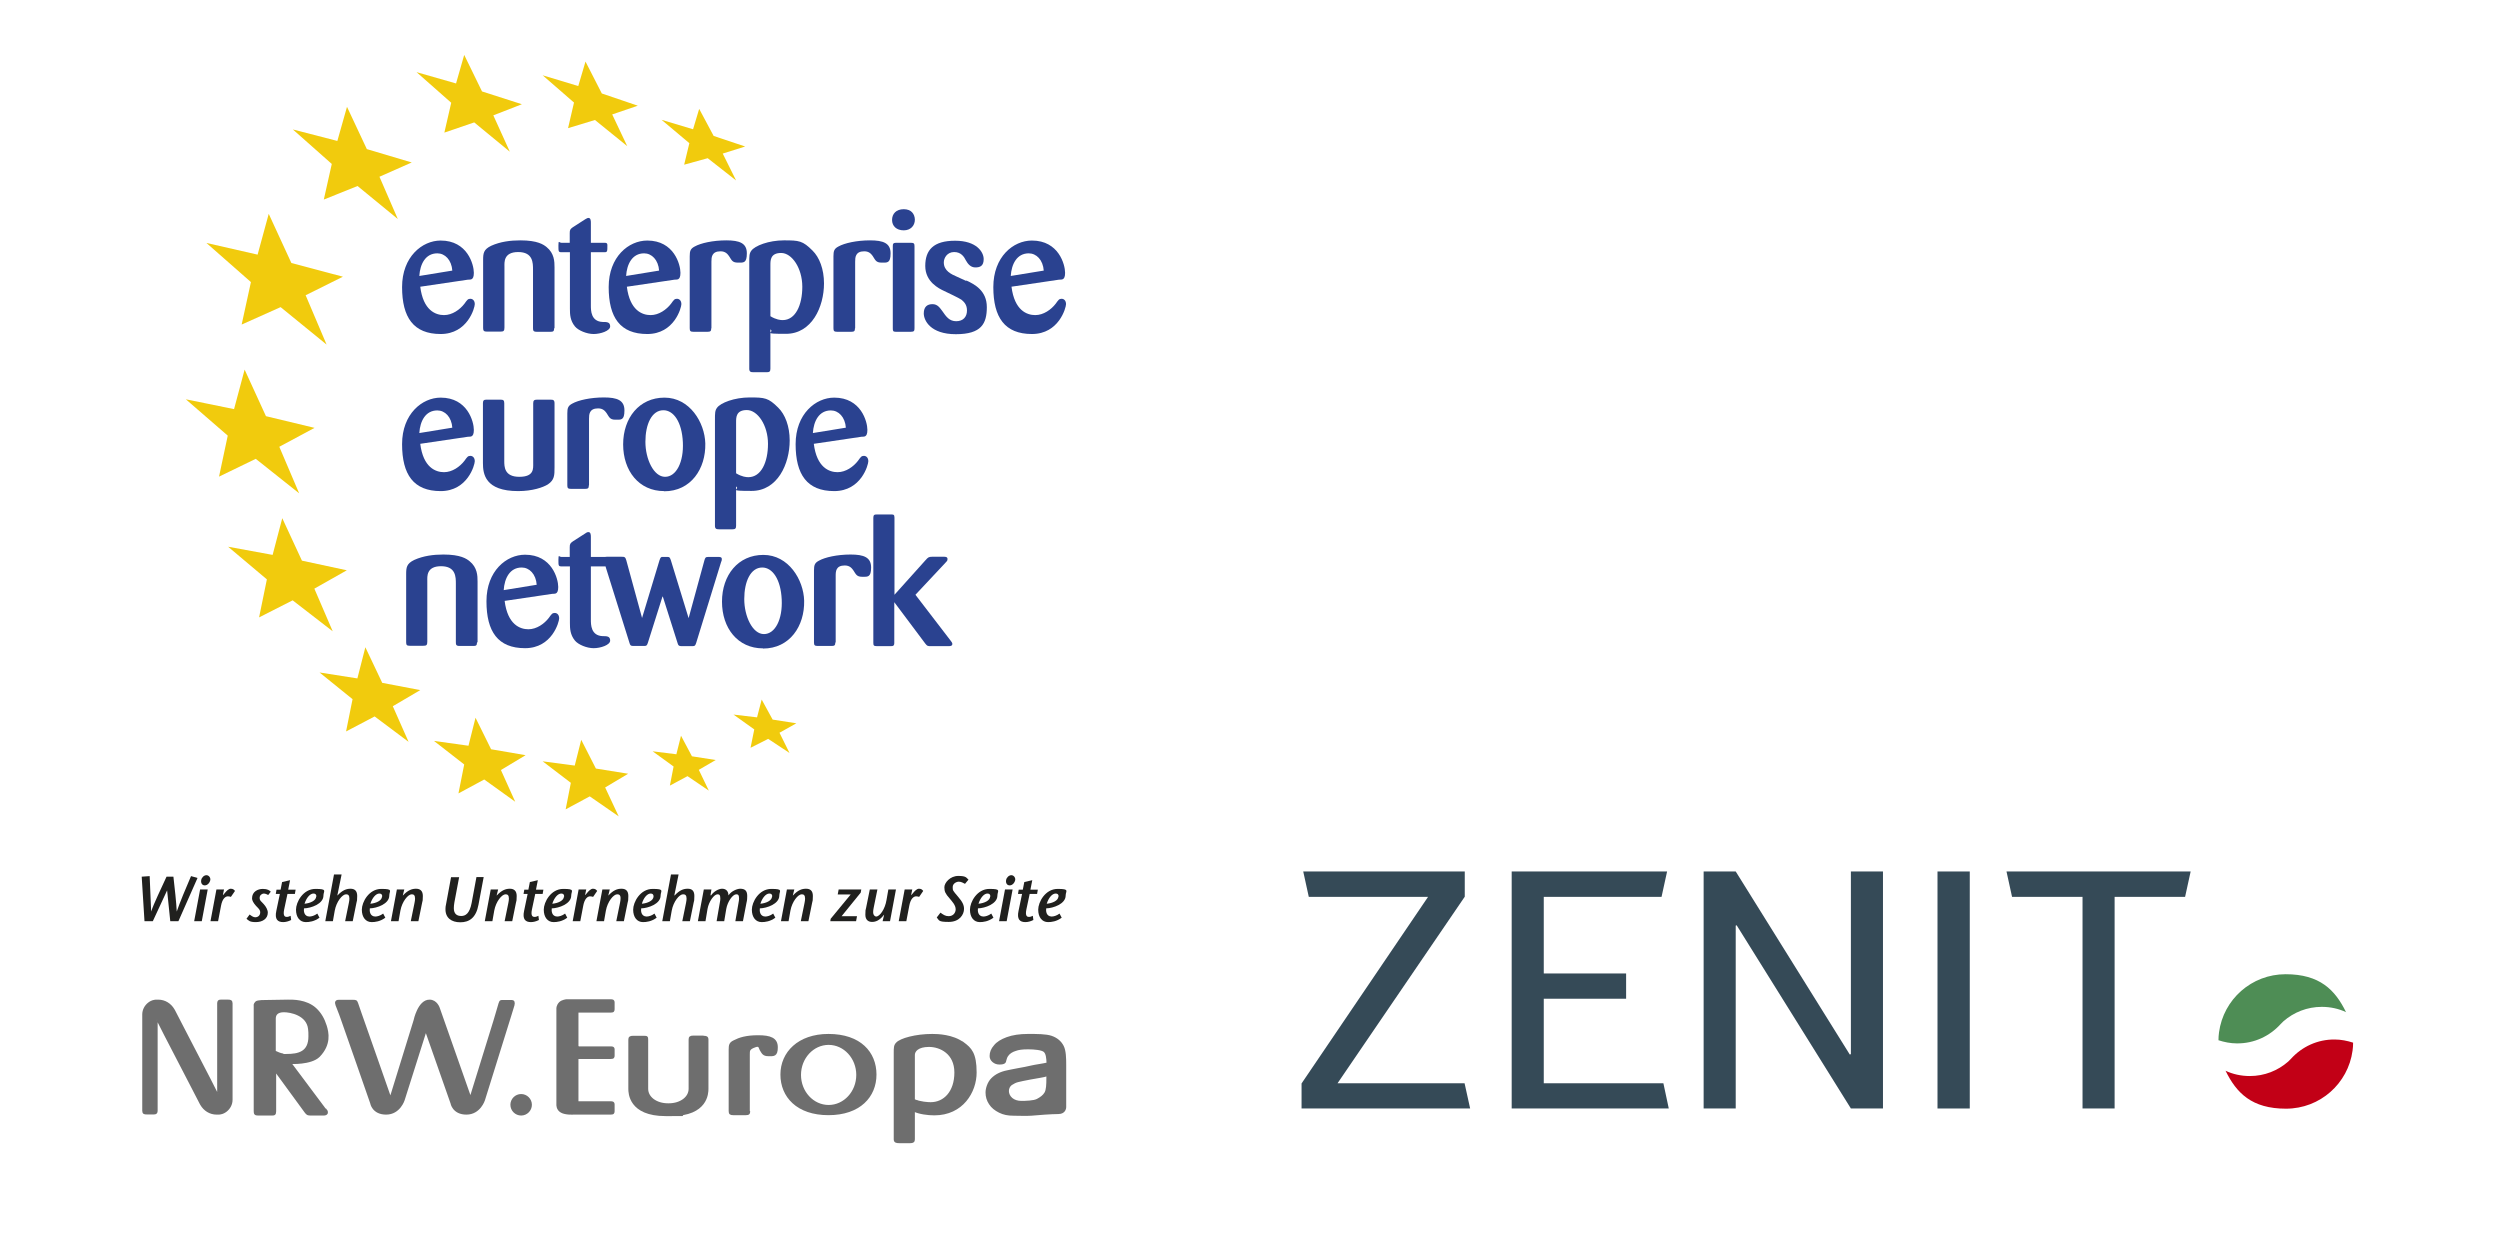 <?xml version="1.0" encoding="UTF-8"?> <svg xmlns="http://www.w3.org/2000/svg" id="Ebene_1" version="1.1" viewBox="0 0 1348 677.2"><!-- Generator: Adobe Illustrator 29.6.0, SVG Export Plug-In . SVG Version: 2.1.0 Build 27) --><defs><style> .st0 { fill: #f1cb0d; } .st1 { fill: #20201e; } .st2 { fill: #c20016; } .st2, .st3 { fill-rule: evenodd; } .st3 { fill: #4e8d55; } .st4 { fill: #354a57; } .st5 { fill: #2a4290; } .st6 { fill: #6e6e6e; stroke: #6e6e6e; } </style></defs><g><polygon class="st4" points="721.2 584.1 789.7 584.1 792.7 597.7 701.8 597.7 701.8 584.2 770 483.6 705.7 483.6 702.7 469.9 789.8 469.9 789.8 483.5 721.2 584.1 721.2 584.1"></polygon><polygon class="st4" points="876.8 538.5 832.4 538.5 832.4 584.1 896.9 584.1 899.8 597.7 815.1 597.7 815.1 469.9 898.9 469.9 895.9 483.6 832.4 483.6 832.4 524.9 876.8 524.9 876.8 538.5 876.8 538.5"></polygon><polygon class="st4" points="1015.3 597.7 998 597.7 936.4 498.9 935.9 499.1 935.9 597.7 918.6 597.7 918.6 469.9 935.9 469.9 997.4 568.6 998 568.4 998 469.9 1015.3 469.9 1015.3 597.7 1015.3 597.7"></polygon><polygon class="st4" points="1062.1 597.7 1044.7 597.7 1044.7 469.9 1062.1 469.9 1062.1 597.7 1062.1 597.7"></polygon><polygon class="st4" points="1178.2 483.6 1140.2 483.6 1140.2 597.7 1122.9 597.7 1122.9 483.6 1084.9 483.6 1081.9 469.9 1181.2 469.9 1178.2 483.6 1178.2 483.6"></polygon><path class="st2" d="M1199.9,577.3c4,1.9,8.5,2.9,13.2,2.9,7.9,0,15.1-2.9,20.7-7.8l1.5-1.5c5.9-6.5,14.3-10.5,23.6-10.4,3.4,0,6.8.7,9.9,1.7,0,1.4-.1,2.9-.3,4.3-2.4,17.7-17.5,31.3-35.9,31.3s-26.7-8.4-32.6-20.5h0Z"></path><path class="st3" d="M1265.1,545.8c-4-1.9-8.5-2.9-13.2-2.9-7.9,0-15.1,2.9-20.7,7.8l-1.5,1.5c-5.9,6.5-14.3,10.5-23.6,10.4-3.4,0-6.8-.7-9.9-1.7,0-1.4.1-2.9.3-4.3,2.4-17.7,17.5-31.3,35.9-31.3s26.7,8.4,32.6,20.5h0Z"></path></g><g><path class="st6" d="M446.7,558c-16.1,0-25.4,9.6-25.4,21.4s8.6,21.4,25.4,21.4,25.4-9.6,25.4-21.4-8.3-21.4-25.4-21.4ZM446.8,596.3c-8.5,0-15.4-7.5-15.4-16.7s6.9-16.7,15.4-16.7,15.4,7.5,15.4,16.7-6.9,16.7-15.4,16.7Z"></path><path class="st6" d="M494.6,594c-.8-.2,1.3.5,0,0h0Z"></path><path class="st6" d="M539,580c1-.7-4.6,3.3,0,0h0Z"></path><path class="st6" d="M286.3,595.7c0,2.9-2.4,5.3-5.3,5.3s-5.3-2.4-5.3-5.3,2.4-5.3,5.3-5.3,5.3,2.4,5.3,5.3Z"></path><path class="st6" d="M519.4,562.5c-5.7-4.3-13.9-4.5-16.7-4.5-9,0-17.1,2.3-19.1,4.5-1.2,1.2-1.2,2.4-1.2,5.3v46.5c0,1.4.9,1.6,2.5,1.6h5.9c1.5,0,2-.4,2-1.6v-6.2s0-9.2,0-9.2c2.9,1.4,7.5,2,11,2,15.1,0,22.3-12.2,22.3-22.6s-2.7-12.9-6.7-15.9h0ZM501.8,594.8c-1.2,0-5.7-.2-9-1.7v-24.3c0-2.1,2-4.8,8.1-4.8s14.2,3.8,14.2,14.3-5.9,16.5-13.3,16.5h0Z"></path><path class="st6" d="M379.1,558.9h-5.4c-1.4,0-1.9.4-1.9,1.6v2.3c0,.5,0,.8,0,.8v23.5c0,4.7-4.8,8.3-11.2,8.3s-.1,0-.2,0-.1,0-.2,0c-6.4,0-11.2-3.6-11.2-8.3v-23.5s0-.3,0-.7v-2.3c0-1.5-.2-1.6-1.8-1.6h-5.9c-1.5,0-2,.4-2,1.6v6.3h0v20.2c0,2.2.2,14.2,19.6,14.2s1.1,0,1.5-.1c.4,0,.9.1,1.5.1,19.4,0,19.6-12,19.6-14.2v-20.2h0v-6.3c0-1.5-.8-1.6-2.3-1.6h0Z"></path><path class="st6" d="M124.9,541c0-1.3-.7-1.5-1.8-1.5h-4.1c-1,0-1.3.3-1.4,1.4,0,0,0,.2,0,.2v48.4c0-.1,0,.3,0,.1v.6c0,.1-.2.2-.3,0l-.7-1.3h0c0,0-3.6-7.1-3.6-7.1l-14.2-27.4h0l-4.8-9.3-.4-.7h0c-1.7-2.9-4.7-4.9-8.3-4.9h-.8c-.4,0-.8,0-1.2.1-1.2.2-2.2.7-3.1,1.4-1.8,1.4-3,3.6-3,6v51.9h0c0,1.4.7,1.5,1.8,1.5h4.1c1,0,1.4-.4,1.4-1.5h0v-6.4h0v-42c0,.1,0-.3,0-.1v-.6c0-.1.2-.2.3,0l.7,1.3h0c0,0,3.6,7.1,3.6,7.1l14.2,27.4h0l4.8,9.3.4.7h0c1.7,2.9,4.7,4.9,8.3,4.9h.8c.4,0,.8,0,1.2-.1,1.2-.2,2.2-.7,3.1-1.4,1.8-1.4,3-3.6,3-6v-51.9h0c0,0,0,0,0,0Z"></path><path class="st6" d="M327.3,545.5h2c1.5,0,1.6-.5,1.6-1.5v-3.5c0-.9-.4-1.2-1.6-1.2h-23.8s-2.4.2-3.6,1.4c-1.5,1.5-1.4,3.1-1.4,3.1v51.8s-.2,2.6,2.2,3.9c2.3,1.3,6.5,1,6.5,1h20.1c1.5,0,1.6-.5,1.6-1.5v-3.5c0-.9-.4-1.2-1.6-1.2h-17.4s-.2,0-.4-.1c-.2-.2-.1-.4-.1-.4v-22.9h0c0-.2.2-.4.4-.4h16.9s.2,0,.4,0h.2c1.5,0,1.6-.5,1.6-1.4v-3.3c0-.8-.4-1.1-1.6-1.1h-.3c-.2,0-.3,0-.3,0h-16.5c-.4,0-.7-.3-.8-.7,0,0,0,0,0,0v-17.3h0v-.8c0-.2.2-.4.4-.4h.8s0,0,0,0h14.7,0Z"></path><path class="st6" d="M175.2,598.1l-.5-.7-18.1-24.2s11.1.6,15.4-3.7c6.2-6.4,4.8-12.7,3.7-16.3-1.2-3.8-2.9-6.8-5.6-9.3-5.1-4.6-12.3-4.4-14.8-4.4s-12,.2-12,.2c0,0-4.4-.1-5.2.7-1.1,1.1-.8,1.8-.8,1.8,0,0,0,5.3,0,6.7,0,1.8,0,3.8,0,5.3v44.9c0,1.5.3,1.9,1.9,1.9h7.2c1.4,0,2,0,2-1.8v-21.9l16.3,22.3c1,1.3,1.3,1.4,3,1.4h6.8c.9,0,1.8-.2,1.8-1.2s-.4-.9-.8-1.6h0ZM152.3,568.5c-1.1-.2-2.5-.7-4.1-1.5v-17.8c0-2.3,1.4-3.9,4.9-3.9s12.6,1.7,13.5,9.4c.2,1.2.2,2.5.2,4.1,0,8.7-5.8,10-12.4,10s-1.2,0-2.1-.2h0Z"></path><path class="st6" d="M276,539.7h-4.9c-.9,0-1.2,0-1.5.6,0,.2-.2.5-.3.8l-1.7,5.8h0l-1.1,3.7h0l-12.5,40.4s0,.3-.3.3-.4-.3-.4-.3l-16.7-47.5s-1.3-4-5-4c-5.9,0-8.1,10.7-8.1,10.7l-12.6,40.8s0,.3-.4.3-.4-.3-.4-.3l-6.4-18.3-9.1-25.9-2-5.8h0c-.5-1.4-.8-1.4-2.4-1.4h-7.6c-1.3,0-1.8.7-1.2,2.3l1.9,4.9.9,2.5,8.2,23.4,7.7,22.1s.9,5.7,8.1,5.7,9.5-7.4,9.5-7.4l11.9-37.6,13.8,39.3s.9,5.7,8.1,5.7,9.5-7.4,9.5-7.4l14.4-46.2h0l1.5-4.9c.4-1.6,0-2.3-.9-2.3h0Z"></path><path class="st6" d="M404,599.1c0,1.3-.3,1.7-1.8,1.7h-6.9c-1.4,0-1.9-.3-1.9-1.7v-33.2c0-2.5.3-3.5,2.4-4.5,2.9-1.5,6.5-2.7,13-2.7s10.1,1.3,10.1,6-1.8,4.3-4.5,4.3-3.1-1-4.3-3c-.6-1.1-.5-2.7-2.9-1.8-3.5,1.2-3.4,2.3-3.4,4.3v30.8"></path><path class="st6" d="M555.8,601.1c-2.7.2-5.8,0-9.1,0s-5.6-.5-7.8-1.6-4-2.5-5.2-4.4c-1.2-1.8-1.8-3.8-1.8-6s1-5.4,3-7.4,4.7-3.4,8.3-4.1c.7-.2,2.5-.5,5.5-1.1,2.9-.5,5.4-1,7.5-1.5s6.1-1,8.6-1.6c-.1-2.8-.3-5.4-1.7-6.6-1.3-1.1-5.3-1.5-8.7-1.5s-5.2.3-6.9.9c-1.6.5-3.3,1.4-4.3,2.9-1.1,1.5-1,3.2-1.5,3.7-.4.5-1.4.7-2.8.7s-2.4-.4-3.4-1.2c-.9-.8-1.4-1.7-1.4-2.9,0-1.9.7-3.7,2.2-5.4,1.4-1.8,3.7-3.2,6.7-4.3,3-1.1,6.8-1.7,11.4-1.7s9.6,0,12.5,1,5,2.8,6.2,5.2,1.3,6.2,1.3,10.1v22.7s0,3.2-3.7,3.2-11.6.6-14.7.9h0ZM564.7,579.8c-1.7.6-6,1.2-9.2,1.8s-5.5,1.1-6.7,1.4-2.4.9-3.6,1.7c-1.1.9-1.7,2.1-1.7,3.6s.7,3,2,4.1c1.3,1.1,3.1,1.7,5.2,1.7s6.7-.1,8.6-1.1,3.4-2.1,4.3-3.6c1-1.6,1.1-4.6,1.1-8.2v-1.5h0Z"></path><path class="st5" d="M226.6,154.6c1.6,12.8,8.3,15.3,12.8,15.3s8.6-3,11-6.1c1.5-2.1,1.9-2.7,3.2-2.7s2.4,1,2.4,2.9-3.8,16.1-18.4,16.1-20.8-8.9-20.8-25.3,10.9-25.1,20.8-25.1c14.5,0,17.9,13,17.9,17.4s-2.1,3.5-3.2,3.7l-25.7,3.8M243.9,146c-.4-5.9-4-9.4-8.1-9.4-6.4,0-9.3,5.8-9.7,12.2l17.8-2.9Z"></path><path class="st5" d="M298.8,177c0,1.7-.6,1.9-2,1.9h-7.4c-1.9,0-2-.7-2-2.1v-31.4c0-3.7,0-9.5-8-9.5s-7.4,5.7-7.4,7.8v32.9c0,1.9-.5,2.2-2.2,2.2h-7.3c-1.5,0-2-.4-2-1.9v-36.6c0-3.7.2-5.8,4.4-7.8,4.9-2.2,10.3-2.9,15.7-2.9,9.3,0,12.5,2.3,14.1,3.6,4.2,3.4,4.3,7.8,4.3,11v32.7"></path><path class="st5" d="M318.6,136v28.7c0,2.7,0,8.6,6.3,8.9,2.3,0,4.1,0,4.1,2.4s-5.2,4.1-8.9,4.1-8.3-1.9-10.1-4.1c-2.6-3.2-2.7-6.5-2.7-9.5v-30.5h-4.5c-1.7,0-1.7-.4-1.7-3.6s.4-1.5,1.6-1.5h4.5v-5.2c0-1.8.3-2.2,1.7-3.2l6.7-4.3c1-.6,1.3-.7,1.7-.7,1.2,0,1.3,1.5,1.3,2.6v10.8h7.1c1,0,1.8,0,1.8,1.3,0,3.4,0,3.8-1.6,3.8h-7.2"></path><path class="st5" d="M338,154.6c1.6,12.8,8.3,15.3,12.8,15.3s8.6-3,11-6.1c1.5-2.1,1.9-2.7,3.2-2.7s2.4,1,2.4,2.9-3.8,16.1-18.4,16.1-20.8-8.9-20.8-25.3,10.8-25.1,20.8-25.1c14.5,0,17.9,13,17.9,17.4s-2.1,3.5-3.2,3.7l-25.7,3.8M355.4,146c-.4-5.9-4-9.4-8.1-9.4-6.4,0-9.3,5.8-9.7,12.2l17.8-2.9h0Z"></path><path class="st5" d="M383.5,177c0,1.5-.4,1.9-2,1.9h-7.6c-1.6,0-2-.4-2-1.9v-38.8c0-2.9.4-4.1,2.7-5.3,3.2-1.8,9.8-3.3,17-3.3s11.1,1.5,11.1,7-1.9,5-4.9,5-3.3-1.4-4.7-3.5c-.8-1.1-1.9-2.6-4.6-2.6-4.8,0-4.9,3.3-4.9,5.6v35.9"></path><path class="st5" d="M404,141.7c0-3.6,0-5,1.1-6.5,1.9-2.7,9.4-5.6,17.6-5.6s10.1.2,15.4,5.5c3.7,3.6,6.2,10,6.2,17.7,0,12.7-6.6,27.2-20.5,27.2s-5.8-.6-8.4-2.4v21.2c0,1.5-.5,1.9-1.9,1.9h-7.2c-1.5,0-2.3-.2-2.3-1.9v-57M415.4,170.5c3.1,1.9,5.5,2.1,6.6,2.1,6.9,0,10.6-8,10.6-18s-5.6-18.2-11.4-18.2-5.8,3.9-5.8,6.5v27.5h0Z"></path><path class="st5" d="M461,177c0,1.5-.4,1.9-2,1.9h-7.6c-1.6,0-2-.4-2-1.9v-38.8c0-2.9.4-4.1,2.7-5.3,3.2-1.8,9.8-3.3,17-3.3s11.1,1.5,11.1,7-1.9,5-4.9,5-3.3-1.4-4.7-3.5c-.8-1.1-1.9-2.6-4.6-2.6-4.8,0-4.9,3.3-4.9,5.6v35.9"></path><path class="st5" d="M487.3,124.2c-3.9,0-6.3-2.3-6.3-5.6s2.2-5.8,6.3-5.8,5.9,2.6,6,5.6c0,3.4-2.4,5.8-6,5.8M493.1,176.9c0,1.5-.2,2-2,2h-8.1c-1.5,0-1.6-.5-1.6-1.9v-44.2c0-1.3.2-1.9,1.8-1.9h7.9c1.8,0,2,.5,2,2v44h0Z"></path><path class="st5" d="M521.2,151.3c4.3,2,10.9,5.4,10.9,14.3s-2.9,14.6-16.7,14.6-17.3-7.5-17.3-11.2,2-5,4.7-5,3.9,1.9,5.2,3.6c2.2,3.2,3.9,5.6,7.6,5.6s5.8-2.3,5.8-5.8-2-4.9-3-5.8c-1.3-.9-7-3.6-9.3-4.7-2.8-1.3-10.2-4.9-10.2-13.5s4.4-13.6,16.1-13.6,15.4,6.2,15.4,9.9-1.9,4.5-4.5,4.5-4.1-2-5.1-3.8c-.9-1.8-2.5-4.5-6.3-4.5s-5.6,3.2-5.6,5.6c0,4.6,4.1,6.4,7.3,7.8l4.6,2.1"></path><path class="st5" d="M545.4,154.6c1.6,12.8,8.3,15.3,12.8,15.3s8.6-3,11-6.1c1.5-2.1,1.9-2.7,3.2-2.7s2.4,1,2.4,2.9-3.8,16.1-18.4,16.1-20.8-8.9-20.8-25.3,10.8-25.1,20.8-25.1c14.5,0,17.9,13,17.9,17.4s-2.1,3.5-3.3,3.7l-25.7,3.8M562.8,146c-.4-5.9-4-9.4-8.1-9.4-6.4,0-9.3,5.8-9.7,12.2l17.8-2.9h0Z"></path><path class="st5" d="M226.6,239.3c1.6,12.8,8.3,15.3,12.8,15.3s8.6-3,11-6.1c1.5-2.1,1.9-2.7,3.2-2.7s2.4,1,2.4,2.9-3.8,16.1-18.4,16.1-20.8-8.9-20.8-25.3,10.9-25.1,20.8-25.1c14.5,0,17.9,13,17.9,17.4s-2.1,3.5-3.2,3.7l-25.7,3.8M243.9,230.7c-.4-5.9-4-9.4-8.1-9.4-6.4,0-9.3,5.8-9.7,12.2l17.8-2.9h0Z"></path><path class="st5" d="M299,252.1c0,4.1,0,6.7-3.6,9.1-2.6,1.6-8.3,3.6-16,3.6-17.9,0-19-9.3-19-15.1v-32.4c0-1.5.7-1.8,1.9-1.8h7.6c1.4,0,2,.3,2,1.9v31.1c0,3.1,0,8.6,8.1,8.6s7.5-4.5,7.5-7.5v-32.1c0-1.5.5-2,2-2h7.3c1.5,0,2.2.2,2.2,2v34.6"></path><path class="st5" d="M317.5,261.7c0,1.5-.4,1.9-2,1.9h-7.6c-1.6,0-2-.4-2-1.9v-38.8c0-2.9.4-4.1,2.7-5.3,3.2-1.8,9.8-3.3,17-3.3s11.1,1.5,11.1,7-1.9,5-4.9,5-3.3-1.4-4.7-3.5c-.8-1.1-1.9-2.6-4.6-2.6-4.8,0-4.9,3.3-4.9,5.6v35.9"></path><path class="st5" d="M358.1,264.8c-13.6,0-22.1-10.9-22.1-25.2s8.7-25.2,22.3-25.2,21.7,13.4,22,24.7c.3,13.6-7.7,25.8-22.2,25.8M357.7,221.2c-6.3,0-9.7,7.6-9.7,17s4.5,18.9,10.6,18.9,10.1-8,9.6-18.6c-.5-11-5-17.3-10.5-17.3Z"></path><path class="st5" d="M385.5,226.4c0-3.6,0-5,1.1-6.5,1.9-2.7,9.4-5.6,17.6-5.6s10.1.2,15.4,5.5c3.7,3.6,6.2,10,6.2,17.7,0,12.7-6.6,27.2-20.5,27.2s-5.8-.7-8.4-2.4v21.2c0,1.5-.5,1.9-1.9,1.9h-7.2c-1.5,0-2.3-.2-2.3-1.9v-57M396.9,255.2c3.1,1.9,5.5,2.1,6.6,2.1,6.9,0,10.6-8,10.6-18s-5.6-18.2-11.4-18.2-5.8,3.9-5.8,6.5v27.5h0Z"></path><path class="st5" d="M438.8,239.3c1.6,12.8,8.3,15.3,12.8,15.3s8.6-3,11-6.1c1.5-2.1,1.9-2.7,3.2-2.7s2.4,1,2.4,2.9-3.8,16.1-18.4,16.1-20.8-8.9-20.8-25.3,10.9-25.1,20.8-25.1c14.5,0,17.9,13,17.9,17.4s-2.1,3.5-3.2,3.7l-25.7,3.8M456.1,230.7c-.4-5.9-4-9.4-8.1-9.4-6.4,0-9.3,5.8-9.7,12.2l17.8-2.9h0Z"></path><path class="st5" d="M257.2,346.4c0,1.7-.6,1.9-2,1.9h-7.4c-1.9,0-2-.7-2-2.1v-31.4c0-3.7,0-9.5-8-9.5s-7.4,5.7-7.4,7.8v32.9c0,1.9-.5,2.2-2.2,2.2h-7.3c-1.5,0-1.9-.4-1.9-1.9v-36.6c0-3.7.2-5.8,4.4-7.8,4.9-2.2,10.3-2.9,15.7-2.9,9.3,0,12.5,2.3,14.1,3.6,4.2,3.4,4.3,7.8,4.3,11v32.7"></path><path class="st5" d="M272.1,324c1.6,12.8,8.3,15.3,12.8,15.3s8.6-3,11-6.1c1.5-2.1,1.9-2.7,3.2-2.7s2.4,1,2.4,2.9-3.8,16.1-18.4,16.1-20.8-8.9-20.8-25.3,10.8-25.1,20.8-25.1c14.5,0,17.9,13,17.9,17.4s-2.1,3.5-3.2,3.7l-25.7,3.8M289.4,315.4c-.4-5.9-4-9.4-8.1-9.4-6.4,0-9.3,5.8-9.7,12.2l17.8-2.9Z"></path><path class="st5" d="M318.6,305.4v28.7c0,2.7,0,8.6,6.3,8.9,2.3,0,4.1,0,4.1,2.4s-5.2,4.1-8.9,4.1-8.3-1.9-10.1-4.1c-2.6-3.2-2.7-6.5-2.7-9.5v-30.5h-4.5c-1.7,0-1.7-.4-1.7-3.6s.4-1.5,1.6-1.5h4.5v-5.2c0-1.8.3-2.2,1.7-3.2l6.7-4.3c1-.7,1.3-.7,1.7-.7,1.2,0,1.3,1.5,1.3,2.6v10.8h7.1c1,0,1.8,0,1.8,1.3,0,3.4,0,3.8-1.6,3.8h-7.2"></path><path class="st5" d="M357.2,321.7l-7.9,25c-.5,1.4-.7,1.6-2,1.6h-5.8c-1.4,0-1.7-.3-2.1-1.7l-13.6-43.4c-.3-.9-.4-1.3-.4-1.7,0-1.3,1.2-1.3,1.9-1.3h7.7c1.6,0,2.2,0,2.7,1.9l8.5,31.1,9.4-31.1c.3-.8.5-1.6,1.2-1.8.2,0,2.1,0,3.2,0s1.2.4,1.7,1.7l9.6,31.3,8.5-31.1c.4-1.4.6-1.9,2-1.9h5.5c.8,0,1.9,0,1.9,1.1s-.2,1-.4,1.7l-13.4,43.5c-.5,1.5-.7,1.8-2,1.8h-5.9c-1.4,0-1.8-.3-2.2-1.8l-7.9-24.9"></path><path class="st5" d="M411.4,349.6c-13.6,0-22.1-10.9-22.1-25.2s8.7-25.2,22.3-25.2,21.7,13.4,22,24.7c.3,13.6-7.7,25.8-22.2,25.8M411,306c-6.3,0-9.7,7.6-9.7,17s4.5,18.9,10.6,18.9,10.1-8,9.6-18.6c-.5-11-5-17.3-10.5-17.3h0Z"></path><path class="st5" d="M450.4,346.4c0,1.5-.4,1.9-1.9,1.9h-7.6c-1.6,0-2-.4-2-1.9v-38.8c0-2.9.4-4.1,2.7-5.3,3.2-1.8,9.8-3.3,17-3.3s11.1,1.5,11.1,7-2,5-4.9,5-3.3-1.4-4.7-3.5c-.8-1.1-1.9-2.6-4.6-2.6-4.8,0-4.9,3.2-4.9,5.6v35.9"></path><path class="st5" d="M493.6,320.7l19.1,24.9c.5.6.8,1.1.8,1.6,0,1-.9,1.2-1.9,1.2h-9.6c-1.8,0-2,0-3.1-1.4l-16.7-22.3v21.9c0,1.7-.7,1.8-2,1.8h-7.4c-1.7,0-1.9-.4-1.9-1.9v-67.3c0-1.6.6-1.8,1.9-1.8h7.5c1.4,0,2,0,2,1.7v41.6l16.7-18.6c1.4-1.6,1.8-1.9,3.7-1.9h6.3c.6,0,1.9,0,1.9,1.2s-.5,1.2-1,1.9l-16.2,17.3"></path><polyline class="st0" points="256.4 387 264.8 404 283.4 407.2 270.1 415.2 277.8 432.3 261.1 420.3 247.2 427.8 250.3 412.2 234 399.5 252.6 402.1 256.4 387"></polyline><polyline class="st0" points="187.1 57.6 197.8 80.4 222 87.6 204.6 95.3 214.5 118.1 192.8 100.3 174.6 107.6 178.9 88.4 157.9 69.8 181.9 76 187.1 57.6"></polyline><polyline class="st0" points="197 349 206.1 368.2 226.6 372.1 211.8 380.8 220.3 400 202 386.3 186.6 394.4 190.1 377 172.3 362.6 192.7 365.8 197 349"></polyline><polyline class="st0" points="144.9 115.3 157.1 141.8 184.9 149.2 164.8 159.2 176.1 185.8 151.3 165.6 130.3 175 135.3 152.1 111.3 131 138.9 137.3 144.9 115.3"></polyline><polyline class="st0" points="152.2 279.4 162.8 302.3 187 307.5 169.5 317.4 179.4 340.4 157.8 323.7 139.7 332.9 143.9 312.4 123 294.8 147 299.2 152.2 279.4"></polyline><polyline class="st0" points="131.9 199.3 143.4 224.4 169.6 230.7 150.6 240.9 161.3 266 137.9 247.4 118.1 257 122.8 234.9 100.2 215.3 126.2 220.6 131.9 199.3"></polyline><polyline class="st0" points="313.4 398.9 321.3 414.4 338.7 417.2 326.3 424.6 333.6 440.2 318 429.4 305 436.4 307.8 422.1 292.6 410.5 309.9 412.8 313.4 398.9"></polyline><polyline class="st0" points="367.2 396.7 373.1 407.8 385.9 409.8 376.8 415.1 382.2 426.3 370.7 418.5 361.2 423.6 363.2 413.3 351.9 405.1 364.7 406.7 367.2 396.7"></polyline><polyline class="st0" points="410.7 377.2 416.6 388 429.4 390 420.3 395.1 425.7 406 414.2 398.4 404.7 403.2 406.7 393.3 395.5 385.3 408.2 386.8 410.7 377.2"></polyline><polyline class="st0" points="377 58.7 384.8 73.3 401.8 79 389.7 82.8 396.9 97.3 381.6 85.3 368.9 88.8 371.7 77.2 356.7 64.6 373.7 69.7 377 58.7"></polyline><polyline class="st0" points="315.7 33.2 324.5 50.4 343.9 57 330.1 61.7 338.2 78.8 320.8 64.7 306.3 69.1 309.5 55.3 292.6 40.6 311.8 46.4 315.7 33.2"></polyline><polyline class="st0" points="250.3 29.6 259.9 49.3 281.4 56.2 266 62.2 274.9 81.8 255.7 66 239.6 71.5 243.3 55.4 224.6 38.9 245.9 45 250.3 29.6"></polyline><path class="st1" d="M80.7,472.4c.3,6,.7,15.4.8,19.1h0c1.3-4,5.6-12.9,8.3-18.8h3.7c.7,5.9,1.6,14.4,1.8,18.8h0c1.5-4.5,5.1-13.1,7.7-19.1l3.5,1-10.3,23.3h-4.4l-1.7-16.6h0l-7.7,16.6h-4.5l-1.5-24,4.3-.3"></path><path class="st1" d="M112,479.6l-3.2,17.1h-4.1l3.2-17.1h4.1M108.5,474.5c.2-1.3,1.5-2.6,2.8-2.6s2.3,1.3,2.1,2.6c-.3,1.5-1.5,2.9-3,2.9s-2.2-1.4-1.9-2.9h0Z"></path><path class="st1" d="M120.3,482.6h0c0,0,1.1-1.3,1.1-1.3.6-.7,1.8-2.1,3-2.1s1.8.5,2.3,1.2l-2.2,3.2c-.4-.1-.8-.3-1.6-.3-1.4,0-3,1.3-3.7,5l-1.6,8.4h-4.1l3.2-17.1h4.1l-.6,2.9"></path><path class="st1" d="M144.6,482.6c-.8-.5-1.7-.8-2.4-.8s-2.2.7-2.2,2.3.9,1.9,2.2,3.4c1.2,1.3,2.2,3.1,2.2,4.6,0,3.3-2.9,5.1-6.4,5.1s-3.8-.8-5.1-1.8l1.7-2.3c.9.7,2,1.5,3,1.5,1.6,0,2.7-1.1,2.7-2.6s-.8-2-2.3-3.6c-1.4-1.6-2.1-2.9-2.1-4,0-3.7,3.2-5.1,5.8-5.1s3.6.8,4.3,1.5l-1.4,1.8"></path><path class="st1" d="M156.9,496.1c-1.3.7-2.9,1.1-4.2,1.1-3,0-4.7-1.5-3.7-6.1l1.9-9.1h-2.2l.4-2.3h2.2l.8-4.1,4.3-1-1,5.1h4l-.4,2.3h-4l-1.8,8.5c-.7,3.5.5,3.9,1.4,3.9s1.4-.3,2.1-.6l.3,2.3"></path><path class="st1" d="M172.3,494.8c-2.8,2.1-5.6,2.4-7.4,2.4-3.2,0-5.3-2.6-5.3-6.7s3.8-11.2,10.5-11.2,4.3,1.1,4.3,3.6c0,4.5-6.7,6.8-10.5,6.9-.2,1.4,0,4.3,2.9,4.4,1.1,0,2.7-.4,4.3-1.6l1.2,2.3M170.6,483.4c0-1.1-.5-1.6-1.6-1.6-1.8,0-3.8,2.3-4.8,5.5,3.2-.3,6.2-1.7,6.3-3.9h0Z"></path><path class="st1" d="M181.8,482.8h.2c2.6-2.8,4.8-3.6,7-3.6s3.6,1.1,3.6,3.9-.1,2.2-.4,3.7l-2,9.9h-4.1l2-9.8c.2-1,.3-1.7.3-2.4,0-1.8-.7-2.3-1.8-2.3-2,0-5.2,3.9-6.1,8.8l-1,5.7h-4.1l4.7-25.2h4.1l-2.3,11.3"></path><path class="st1" d="M207.8,494.8c-2.8,2.1-5.6,2.4-7.4,2.4-3.2,0-5.3-2.6-5.3-6.7s3.8-11.2,10.5-11.2,4.3,1.1,4.3,3.6c0,4.5-6.7,6.8-10.5,6.9-.2,1.4,0,4.3,2.9,4.4,1.1,0,2.7-.4,4.3-1.6l1.2,2.3M206.1,483.4c0-1.1-.5-1.6-1.6-1.6-1.8,0-3.8,2.3-4.8,5.5,3.2-.3,6.2-1.7,6.3-3.9h0Z"></path><path class="st1" d="M217.3,482.8h0c2.6-2.8,4.8-3.6,7-3.6s3.7,1.1,3.7,3.9-.1,2.2-.4,3.7l-2,9.9h-4.1l2-9.8c.2-1,.3-1.7.3-2.4,0-1.8-.7-2.3-1.8-2.3-2,0-5.2,3.9-6.1,8.8l-1,5.7h-4.1l3.2-17.1h4l-.8,3.2"></path><path class="st1" d="M247.6,472.8l-2.6,13.8c-.2,1.2-.3,2.2-.3,3.1,0,3.1,1.7,4.2,4,4.2s4.5-1.3,5.6-7l2.6-14h3.9l-2.8,14.9c-1.3,7.1-5,9.5-9.8,9.5s-8.2-2.4-8-7.4c0-.7.1-1.5.3-2.3l2.7-14.6h4.4"></path><path class="st1" d="M267.9,482.8h0c2.6-2.8,4.8-3.6,7-3.6s3.7,1.1,3.7,3.9-.1,2.2-.4,3.7l-2,9.9h-4.1l2-9.8c.2-1,.3-1.7.3-2.4,0-1.8-.7-2.3-1.8-2.3-2,0-5.2,3.9-6.1,8.8l-1,5.7h-4.1l3.2-17.1h4l-.8,3.2"></path><path class="st1" d="M290.5,496.1c-1.3.7-2.9,1.1-4.2,1.1-3,0-4.7-1.5-3.7-6.1l1.9-9.1h-2.2l.4-2.3h2.2l.8-4.1,4.3-1-1,5.1h4l-.4,2.3h-4l-1.8,8.5c-.7,3.5.5,3.9,1.4,3.9s1.4-.3,2.1-.6l.3,2.3"></path><path class="st1" d="M305.9,494.8c-2.8,2.1-5.6,2.4-7.4,2.4-3.2,0-5.3-2.6-5.3-6.7s3.8-11.2,10.5-11.2,4.3,1.1,4.3,3.6c0,4.5-6.7,6.8-10.5,6.9-.2,1.4,0,4.3,2.9,4.4,1.1,0,2.7-.4,4.3-1.6l1.2,2.3M304.2,483.4c0-1.1-.5-1.6-1.6-1.6-1.8,0-3.8,2.3-4.8,5.5,3.2-.3,6.2-1.7,6.3-3.9h0Z"></path><path class="st1" d="M315.6,482.6h0c0,0,1.1-1.3,1.1-1.3.6-.7,1.8-2.1,3-2.1s1.8.5,2.3,1.2l-2.2,3.2c-.4-.1-.8-.3-1.6-.3-1.4,0-3,1.3-3.7,5l-1.6,8.4h-4.1l3.2-17.1h4.1l-.6,2.9"></path><path class="st1" d="M328.1,482.8h0c2.6-2.8,4.7-3.6,7-3.6s3.7,1.1,3.7,3.9-.1,2.2-.4,3.7l-2,9.9h-4.1l2-9.8c.2-1,.3-1.7.3-2.4.1-1.8-.7-2.3-1.8-2.3-2,0-5.2,3.9-6.1,8.8l-1,5.7h-4.1l3.2-17.1h4l-.8,3.2"></path><path class="st1" d="M354.1,494.8c-2.8,2.1-5.6,2.4-7.4,2.4-3.2,0-5.3-2.6-5.3-6.7s3.8-11.2,10.5-11.2,4.3,1.1,4.3,3.6c0,4.5-6.7,6.8-10.5,6.9-.2,1.4,0,4.3,2.9,4.4,1.1,0,2.7-.4,4.3-1.6l1.2,2.3M352.4,483.4c0-1.1-.5-1.6-1.6-1.6-1.8,0-3.8,2.3-4.7,5.5,3.2-.3,6.2-1.7,6.3-3.9h0Z"></path><path class="st1" d="M363.6,482.8h.2c2.6-2.8,4.7-3.6,7-3.6s3.6,1.1,3.6,3.9-.1,2.2-.4,3.7l-2,9.9h-4.1l2-9.8c.2-1,.3-1.7.3-2.4,0-1.8-.7-2.3-1.9-2.3-2,0-5.2,3.9-6.1,8.8l-1,5.7h-4.1l4.7-25.2h4.1l-2.3,11.3"></path><path class="st1" d="M383.4,482.8h0c1.5-2.2,4.2-3.6,5.9-3.6s3.4.8,3.5,3.6h0c1.5-2.4,4.8-3.6,6.3-3.6,2.6,0,3.8,1.1,3.8,3.9,0,1,0,2.2-.4,3.7l-1.9,9.9h-4.1l1.7-9.8c.2-1,.3-1.7.3-2.4,0-1.9-.5-2.3-1.5-2.3-1.9,0-4.7,3.9-5.4,7.9l-1.1,6.6h-4.1l1.7-9.8c.2-1,.3-1.7.3-2.4,0-1.9-.5-2.3-1.5-2.3-1.9,0-4.7,3.9-5.4,7.9l-1.1,6.6h-4.1l3.2-17.1h4.1l-.5,3.1"></path><path class="st1" d="M418.1,494.8c-2.8,2.1-5.6,2.4-7.4,2.4-3.2,0-5.3-2.6-5.3-6.7s3.8-11.2,10.5-11.2,4.3,1.1,4.3,3.6c0,4.5-6.7,6.8-10.5,6.9-.2,1.4,0,4.3,2.9,4.4,1.1,0,2.7-.4,4.3-1.6l1.2,2.3M416.4,483.4c0-1.1-.5-1.6-1.6-1.6-1.8,0-3.8,2.3-4.8,5.5,3.2-.3,6.2-1.7,6.3-3.9h0Z"></path><path class="st1" d="M427.6,482.8h0c2.6-2.8,4.7-3.6,7-3.6s3.7,1.1,3.7,3.9-.1,2.2-.4,3.7l-2,9.9h-4.1l2-9.8c.2-1,.3-1.7.3-2.4,0-1.8-.7-2.3-1.8-2.3-2,0-5.2,3.9-6.1,8.8l-1,5.7h-4.1l3.2-17.1h4l-.8,3.2"></path><polyline class="st1" points="464.1 481.3 453.8 494 462.1 494 461.6 496.7 447.7 496.7 447.9 495.4 458.7 482.3 451.7 482.3 452.2 479.6 464.4 479.6 464.1 481.3"></polyline><path class="st1" d="M476.6,493.3h0c-2.3,3-4.4,3.8-6.4,3.8s-3.6-1.1-3.6-3.9.1-2.2.4-3.7l2-9.9h4.1l-2,9.8c-.2,1-.3,1.7-.3,2.4,0,1.8,1.1,2.4,1.6,2.4,2,0,4.8-4,5.6-8.9l1-5.7h4.1l-3.2,17.1h-4l.8-3.4"></path><path class="st1" d="M491.4,482.6h0c0,0,1.1-1.3,1.1-1.3.6-.7,1.8-2.1,3-2.1s1.8.5,2.3,1.2l-2.2,3.2c-.4-.1-.8-.3-1.6-.3-1.4,0-3,1.3-3.7,5l-1.6,8.4h-4.1l3.2-17.1h4.1l-.6,2.9"></path><path class="st1" d="M520.4,476.6c-1-.5-2.1-1.2-3.4-1.2s-3.3,1-3.3,2.9,0,1.8,2.8,5.1c2.6,3,3.3,4.7,3.3,6.7,0,3-2.4,7-8.2,7s-5.1-.8-6.5-2.4l2-2.6c1.5,1.1,2.6,1.9,4.4,1.9,2.7,0,3.8-2.1,3.8-3.7,0-2.3-2-4.3-3.3-5.9-2.2-2.5-2.8-3.6-2.8-6s3.1-6.1,7.5-6.1,4.3,1,5.5,2l-1.9,2.3"></path><path class="st1" d="M535.7,494.8c-2.8,2.1-5.6,2.4-7.4,2.4-3.2,0-5.3-2.6-5.3-6.7s3.8-11.2,10.5-11.2,4.3,1.1,4.3,3.6c0,4.5-6.7,6.8-10.5,6.9-.2,1.4,0,4.3,2.9,4.4,1.1,0,2.7-.4,4.3-1.6l1.2,2.3M534,483.4c0-1.1-.5-1.6-1.6-1.6-1.8,0-3.8,2.3-4.8,5.5,3.2-.3,6.2-1.7,6.3-3.9h0Z"></path><path class="st1" d="M546,479.6l-3.2,17.1h-4.1l3.2-17.1h4.1M542.5,474.5c.2-1.3,1.5-2.6,2.8-2.6s2.3,1.3,2.1,2.6c-.3,1.5-1.5,2.9-3,2.9s-2.2-1.4-1.9-2.9Z"></path><path class="st1" d="M557.1,496.1c-1.3.7-2.9,1.1-4.2,1.1-3,0-4.7-1.5-3.7-6.1l1.9-9.1h-2.2l.4-2.3h2.2l.8-4.1,4.3-1-1,5.1h4l-.4,2.3h-4l-1.8,8.5c-.7,3.5.5,3.9,1.4,3.9s1.4-.3,2.1-.6l.3,2.3"></path><path class="st1" d="M572.5,494.8c-2.8,2.1-5.6,2.4-7.4,2.4-3.2,0-5.3-2.6-5.3-6.7s3.8-11.2,10.5-11.2,4.3,1.1,4.3,3.6c0,4.5-6.7,6.8-10.5,6.9-.2,1.4,0,4.3,2.9,4.4,1.1,0,2.7-.4,4.3-1.6l1.2,2.3M570.8,483.4c0-1.1-.5-1.6-1.6-1.6-1.9,0-3.8,2.3-4.8,5.5,3.2-.3,6.2-1.7,6.3-3.9h0Z"></path></g></svg> 
